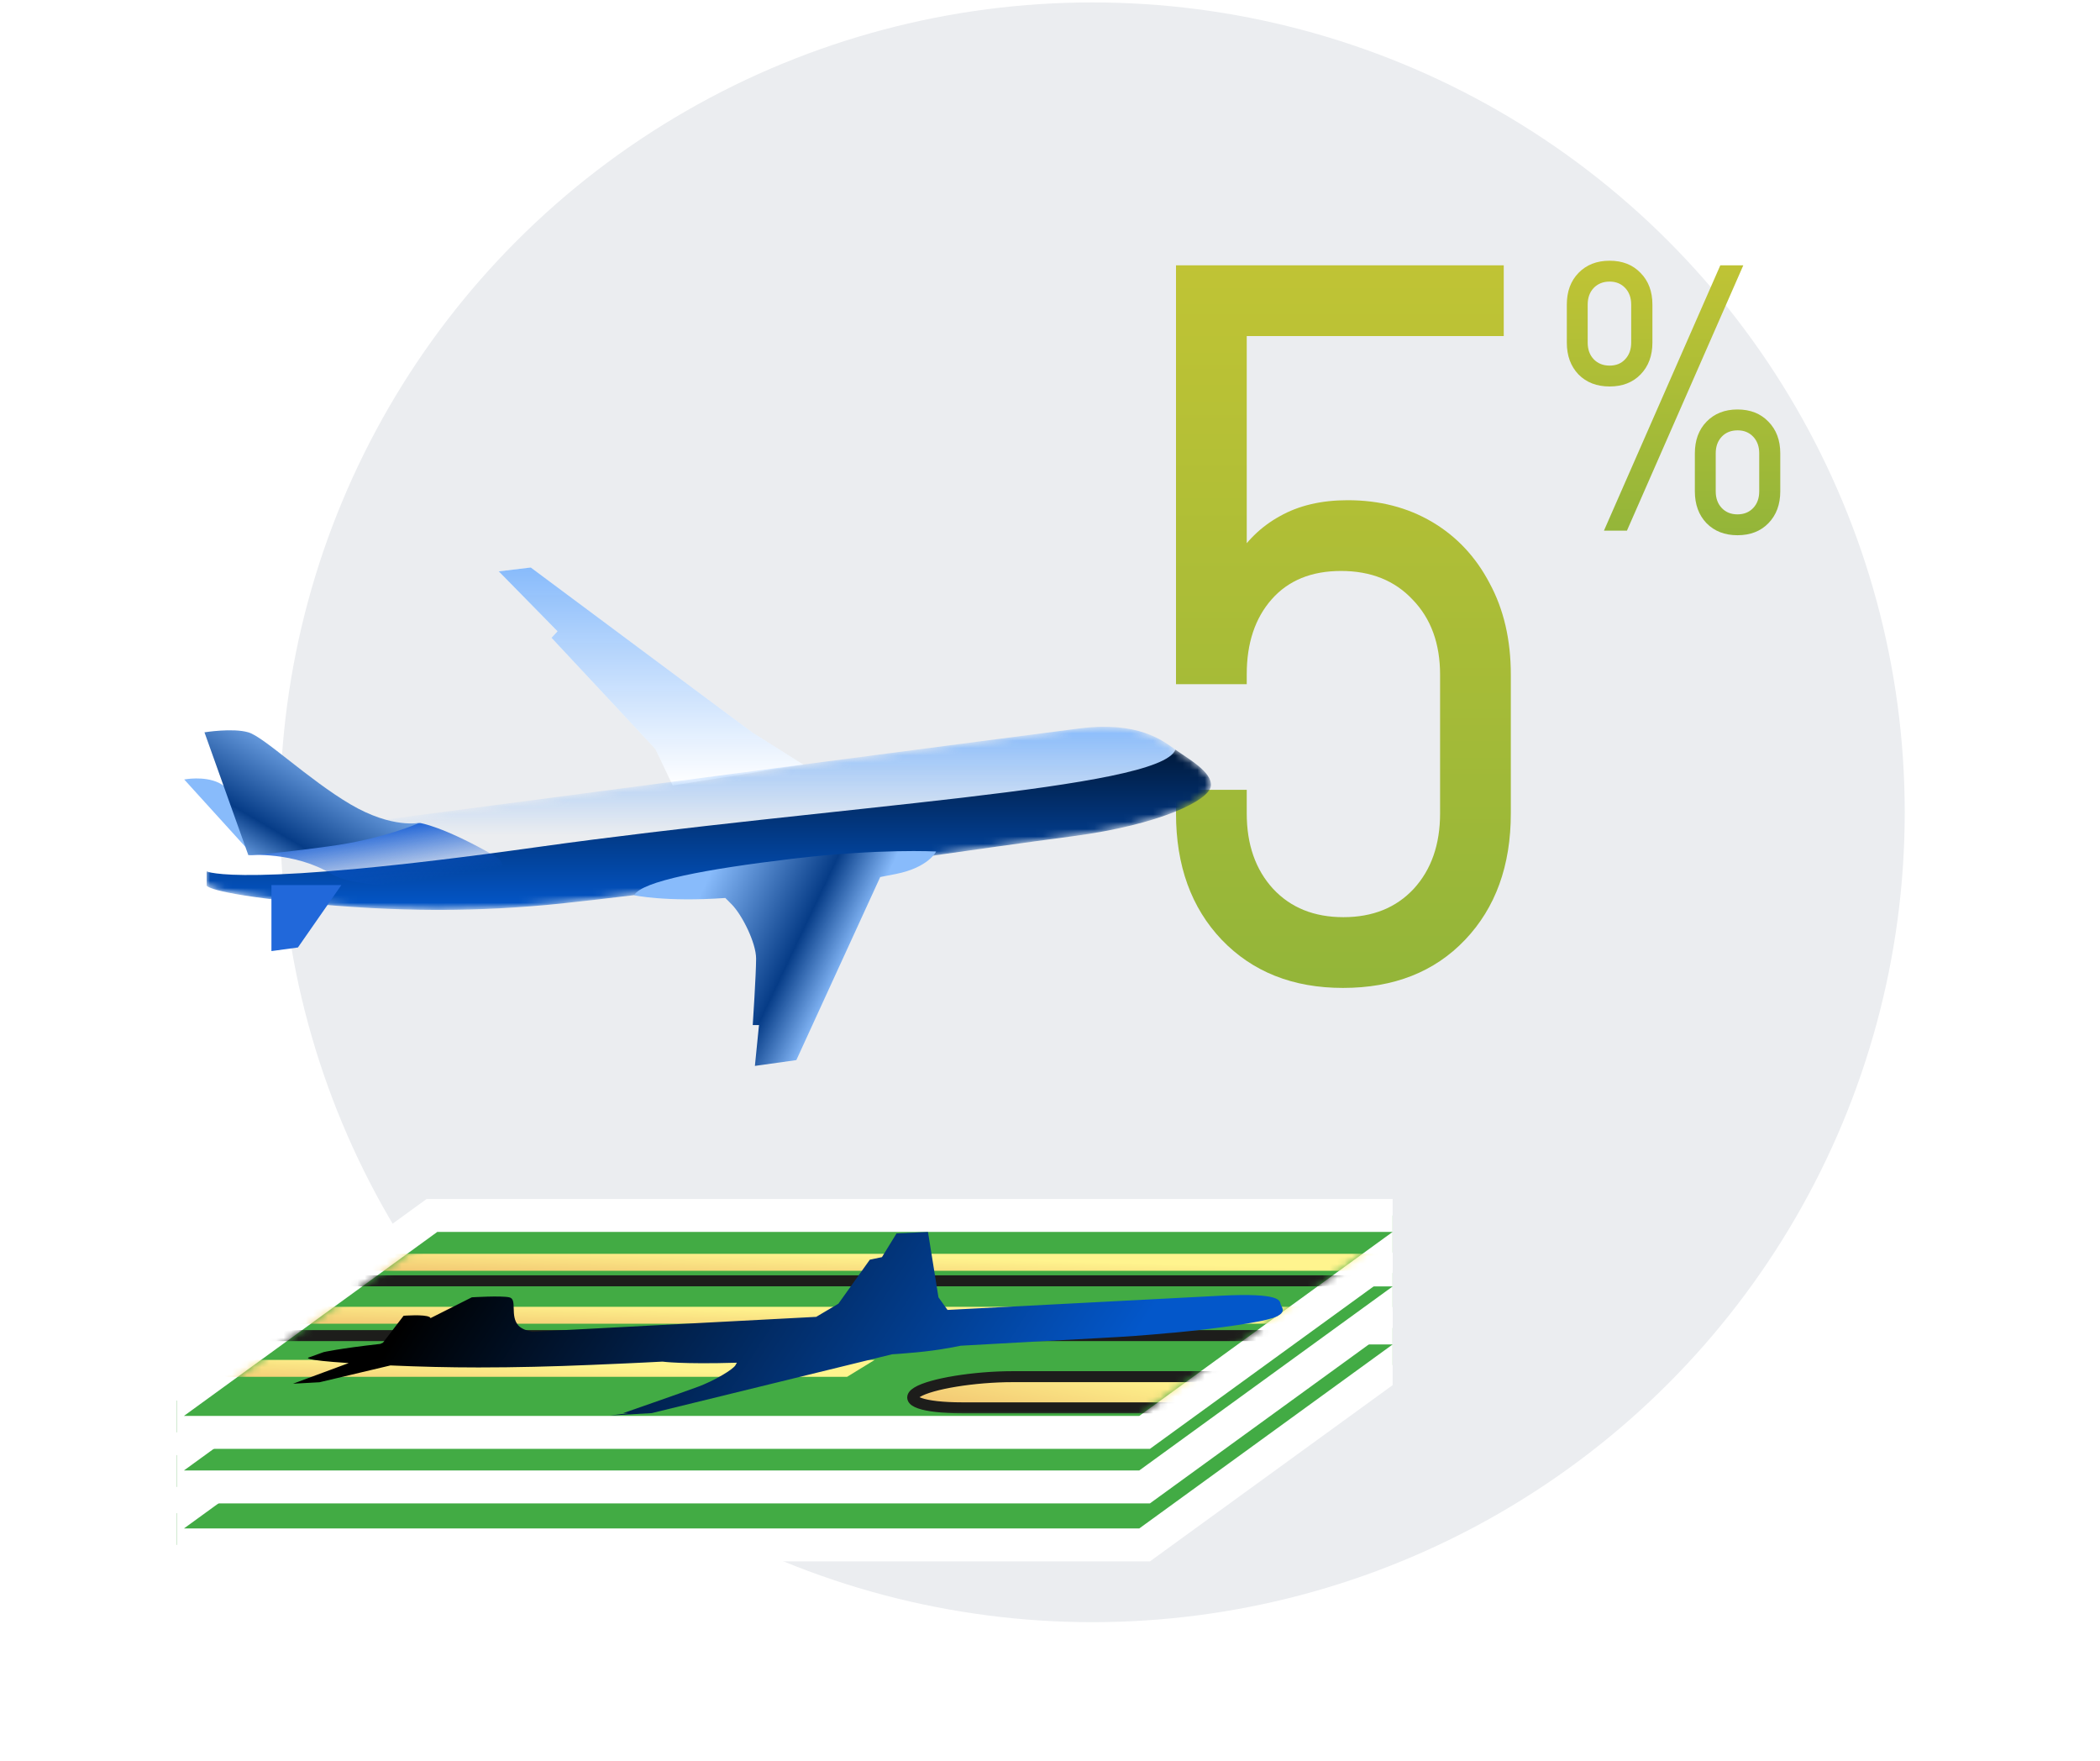 <svg width="285" height="239" viewBox="0 0 285 239" fill="none" xmlns="http://www.w3.org/2000/svg">
<ellipse cx="148.25" cy="110.218" rx="110.25" ry="109.889" fill="#EBEDF0"/>
<g filter="url(#filter0_ii_157_52978)">
<path d="M182.256 134.048C175.472 134.048 169.989 131.872 165.808 127.52C161.669 123.168 159.6 117.451 159.6 110.368V107.168H169.2V110.368C169.2 114.592 170.395 118.005 172.784 120.608C175.173 123.168 178.352 124.448 182.32 124.448C186.288 124.448 189.467 123.168 191.856 120.608C194.245 118.005 195.44 114.592 195.44 110.368V91.552C195.44 87.328 194.203 83.936 191.728 81.376C189.296 78.773 186.053 77.472 182 77.472C177.989 77.472 174.853 78.752 172.592 81.312C170.331 83.872 169.2 87.264 169.2 91.488V92.832H159.6V36H204.08V45.6H164.848L169.2 41.248V78.304L167.472 76.128C169.051 73.483 171.12 71.456 173.68 70.048C176.24 68.597 179.312 67.872 182.896 67.872C187.205 67.872 191.024 68.853 194.352 70.816C197.68 72.779 200.283 75.552 202.16 79.136C204.08 82.677 205.04 86.816 205.04 91.552V110.368C205.04 117.451 202.971 123.168 198.832 127.52C194.693 131.872 189.168 134.048 182.256 134.048Z" fill="url(#paint0_linear_157_52978)"/>
</g>
<g filter="url(#filter1_ii_157_52978)">
<path d="M217.68 72L233.472 36H236.592L220.8 72H217.68ZM218.448 52.44C216.704 52.44 215.296 51.896 214.224 50.808C213.168 49.704 212.64 48.264 212.64 46.488V41.328C212.64 39.552 213.168 38.12 214.224 37.032C215.296 35.928 216.704 35.376 218.448 35.376C220.192 35.376 221.592 35.928 222.648 37.032C223.72 38.12 224.256 39.552 224.256 41.328V46.488C224.256 48.264 223.72 49.704 222.648 50.808C221.592 51.896 220.192 52.44 218.448 52.44ZM218.448 49.608C219.328 49.608 220.032 49.32 220.56 48.744C221.104 48.168 221.376 47.416 221.376 46.488V41.328C221.376 40.4 221.104 39.648 220.56 39.072C220.016 38.496 219.312 38.208 218.448 38.208C217.568 38.208 216.848 38.496 216.288 39.072C215.744 39.648 215.472 40.4 215.472 41.328V46.488C215.472 47.416 215.744 48.168 216.288 48.744C216.848 49.32 217.568 49.608 218.448 49.608ZM235.8 72.624C234.072 72.624 232.672 72.08 231.6 70.992C230.544 69.888 230.016 68.448 230.016 66.672V61.512C230.016 59.736 230.544 58.304 231.6 57.216C232.672 56.112 234.072 55.56 235.8 55.56C237.544 55.56 238.944 56.112 240 57.216C241.072 58.304 241.608 59.736 241.608 61.512V66.672C241.608 68.448 241.072 69.888 240 70.992C238.944 72.08 237.544 72.624 235.8 72.624ZM235.8 69.792C236.68 69.792 237.392 69.504 237.936 68.928C238.48 68.352 238.752 67.6 238.752 66.672V61.512C238.752 60.584 238.48 59.832 237.936 59.256C237.392 58.68 236.688 58.392 235.824 58.392C234.928 58.392 234.208 58.68 233.664 59.256C233.12 59.832 232.848 60.584 232.848 61.512V66.672C232.848 67.6 233.12 68.352 233.664 68.928C234.208 69.504 234.92 69.792 235.8 69.792Z" fill="url(#paint1_linear_157_52978)"/>
</g>
<g clip-path="url(#clip0_157_52978)">
<path d="M190.316 184.229L195.881 180.188H189.004H59.351H58.626L58.039 180.614L23.647 205.586L18.082 209.626H24.959H154.612H155.337L155.924 209.2L190.316 184.229Z" fill="#42AB44" stroke="white" stroke-width="4.467"/>
<path d="M190.316 176.36L195.881 172.319H189.004H59.351H58.626L58.039 172.745L23.647 197.717L18.082 201.757H24.959H154.612H155.337L155.924 201.331L190.316 176.36Z" fill="#42AB44" stroke="white" stroke-width="4.467"/>
<path d="M190.316 168.959L195.881 164.918H189.004H59.351H58.626L58.039 165.344L23.647 190.316L18.082 194.356H24.959H154.612H155.337L155.924 193.93L190.316 168.959Z" fill="#42AB44" stroke="white" stroke-width="4.467"/>
<mask id="mask0_157_52978" style="mask-type:alpha" maskUnits="userSpaceOnUse" x="24" y="167" width="166" height="26">
<path d="M189.004 167.151H59.351L24.959 192.123H154.612L189.004 167.151Z" fill="#42AB44"/>
</mask>
<g mask="url(#mask0_157_52978)">
<path d="M197.65 170.129H28.045L24.299 172.425H193.905L197.65 170.129Z" fill="url(#paint2_linear_157_52978)"/>
<path d="M185.936 177.313H16.33L12.584 179.609H182.19L185.936 177.313Z" fill="url(#paint3_linear_157_52978)"/>
<path d="M118.708 184.52H4.578L0.832 186.816H114.962L118.708 184.52Z" fill="url(#paint4_linear_157_52978)"/>
<path d="M179.286 186.794H137.449C132.219 186.794 126.354 187.749 124.463 188.908C122.572 190.068 125.321 191.023 130.55 191.023H172.388C177.617 191.023 183.482 190.068 185.373 188.908C187.265 187.749 184.618 186.794 179.286 186.794Z" fill="url(#paint5_linear_157_52978)" stroke="#1D1D1B" stroke-width="1.489" stroke-miterlimit="10"/>
<path d="M22.08 173.789H189.942" stroke="#1D1D1B" stroke-width="1.489" stroke-miterlimit="10"/>
<path d="M9.949 181.223H177.811" stroke="#1D1D1B" stroke-width="1.489" stroke-miterlimit="10"/>
</g>
<g filter="url(#filter2_f_157_52978)">
<path d="M172.958 178.755C173.041 178.73 173.125 178.681 173.209 178.656C173.237 178.631 173.292 178.606 173.32 178.606C173.376 178.582 173.432 178.557 173.488 178.507C173.543 178.458 173.599 178.433 173.655 178.408C174.408 177.888 173.99 177.417 173.822 177.045C173.822 177.02 173.794 176.971 173.794 176.946C173.683 176.45 173.711 175.41 165.763 175.806C161.887 176.004 146.381 176.822 128.59 177.739L127.363 176.029L125.94 167.158L121.674 167.356L119.694 170.577L118.048 170.924L113.782 176.896L110.77 178.681C97.551 179.375 84.751 180.044 75.883 180.514C74.628 180.589 73.429 180.638 72.258 180.713C71.505 180.564 70.808 180.316 70.389 179.895C69.135 178.582 70.278 176.252 69.107 176.029C67.963 175.781 64.031 176.029 64.031 176.029L58.426 178.854C58.398 178.805 58.37 178.73 58.286 178.705C57.617 178.309 54.773 178.532 54.773 178.532L51.984 182.175L51.621 182.348C45.905 182.993 43.925 183.463 43.925 183.463L41.861 184.207C41.861 184.207 40.801 184.529 47.327 184.95L39.77 187.75L43.367 187.552L52.988 185.272C56.92 185.446 60.908 185.545 64.924 185.545C69.915 185.545 74.991 185.421 80.261 185.198C81.572 185.148 83.134 185.074 84.807 185C86.397 184.925 88.126 184.851 89.91 184.752C89.91 184.752 92.504 185.124 100.005 184.901C99.95 184.975 99.894 185.099 99.81 185.248C99.476 185.818 96.994 187.329 94.707 188.172C92.42 189.014 84.584 191.74 84.584 191.74H85.309L82.795 192.062L88.456 191.74L121.06 183.761C121.813 183.711 122.566 183.662 123.319 183.587C126.582 183.339 129.092 182.869 130.374 182.596C136.788 182.249 143.983 181.828 149.254 181.555C152.6 181.382 155.724 181.159 158.54 180.886C158.847 180.861 159.154 180.837 159.46 180.812C166.181 180.168 171.034 179.375 172.595 178.879C172.735 178.854 172.846 178.805 172.958 178.755Z" fill="url(#paint6_linear_157_52978)"/>
</g>
<path d="M109.056 103.763L102.123 99.401L72.034 77L67.684 77.525L75.664 85.659L74.846 86.544L88.942 101.631L91.297 106.584L109.056 103.763Z" fill="white"/>
<path d="M109.056 103.763L102.123 99.401L72.034 77L67.684 77.525L75.664 85.659L74.846 86.544L88.942 101.631L91.297 106.584L109.056 103.763Z" fill="url(#paint7_linear_157_52978)"/>
<mask id="mask1_157_52978" style="mask-type:alpha" maskUnits="userSpaceOnUse" x="27" y="98" width="138" height="26">
<path d="M28.014 118.194C28.014 118.194 30.761 114.061 56.01 110.716C81.259 107.371 138.461 99.86 146.474 98.843C154.487 97.827 157.79 100.483 159.491 101.697C161.192 102.91 164.593 104.747 164.299 106.649C164.037 108.551 157.463 111.897 145.526 113.438C133.588 114.98 112.002 118.194 112.002 118.194C112.002 118.194 87.113 121.441 76.189 122.589C65.266 123.737 53.884 123.802 40.769 122.458C27.654 121.113 27.981 120.096 27.981 120.096V118.194H28.014Z" fill="#88BBFB"/>
</mask>
<g mask="url(#mask1_157_52978)">
<path d="M28.014 118.194C28.014 118.194 30.761 114.061 56.01 110.716C81.259 107.371 138.461 99.86 146.474 98.843C154.487 97.827 157.79 100.483 159.491 101.697C161.192 102.91 164.593 104.747 164.299 106.649C164.037 108.551 157.463 111.897 145.526 113.438C133.588 114.98 112.002 118.194 112.002 118.194C112.002 118.194 87.113 121.441 76.189 122.589C65.266 123.737 53.884 123.802 40.769 122.458C27.654 121.113 27.981 120.096 27.981 120.096V118.194H28.014Z" fill="url(#paint8_linear_157_52978)"/>
<g filter="url(#filter3_f_157_52978)">
<path d="M40.799 122.458C53.881 123.802 65.296 123.737 76.219 122.589C87.143 121.441 112.032 118.194 112.032 118.194C112.032 118.194 133.618 115.045 145.555 113.471C157.493 111.897 164.067 108.584 164.329 106.682C164.59 104.78 161.221 102.943 159.521 101.729C157.395 107.141 113.34 109.273 72.85 114.947C32.361 120.621 28.044 118.227 28.044 118.227V120.129C28.011 120.096 27.684 121.113 40.799 122.458Z" fill="url(#paint9_linear_157_52978)"/>
</g>
</g>
<path d="M33.307 114.914L25 105.764C25 105.764 27.682 105.239 29.71 106.223C31.737 107.207 37.166 112.913 37.166 112.913L33.307 114.914Z" fill="#88BBFB"/>
<path d="M36.838 120.096H46.323L40.435 128.558L36.838 129.05V120.096Z" fill="#2168DA"/>
<path d="M33.701 116.029C33.701 116.029 39.948 115.504 45.05 118.62C50.152 121.736 73.831 119.932 66.897 115.996C59.964 112.061 56.988 111.667 56.988 111.667L40.831 114.127L33.701 116.029Z" fill="url(#paint10_linear_157_52978)"/>
<path d="M33.702 116.029L27.75 99.368C27.75 99.368 31.577 98.745 33.702 99.368C35.796 99.958 41.879 105.796 47.57 109.141C53.261 112.487 56.956 111.634 56.956 111.634C56.956 111.634 52.181 113.832 44.528 114.848C36.908 115.898 33.702 116.029 33.702 116.029Z" fill="url(#paint11_linear_157_52978)"/>
<path fill-rule="evenodd" clip-rule="evenodd" d="M98.436 121.843C90.319 122.416 86.066 121.473 86.066 121.473C87.08 119.571 95.715 117.931 107.554 116.521C119.394 115.111 127.047 115.537 127.047 115.537C127.047 115.537 126.033 117.702 121.585 118.587C120.877 118.728 120.178 118.866 119.459 119.002L108.076 143.842L102.451 144.629L103.007 139.086H102.157C102.157 139.086 102.614 132.199 102.614 130.067C102.614 127.935 100.717 124.13 99.278 122.687L98.436 121.843Z" fill="url(#paint12_linear_157_52978)"/>
</g>
<defs>
<filter id="filter0_ii_157_52978" x="158.99" y="35.391" width="46.658" height="99.266" filterUnits="userSpaceOnUse" color-interpolation-filters="sRGB">
<feFlood flood-opacity="0" result="BackgroundImageFix"/>
<feBlend mode="normal" in="SourceGraphic" in2="BackgroundImageFix" result="shape"/>
<feColorMatrix in="SourceAlpha" type="matrix" values="0 0 0 0 0 0 0 0 0 0 0 0 0 0 0 0 0 0 127 0" result="hardAlpha"/>
<feOffset dx="-0.609" dy="-0.609"/>
<feGaussianBlur stdDeviation="0.609"/>
<feComposite in2="hardAlpha" operator="arithmetic" k2="-1" k3="1"/>
<feColorMatrix type="matrix" values="0 0 0 0 0.168 0 0 0 0 0.537 0 0 0 0 0.175 0 0 0 1 0"/>
<feBlend mode="normal" in2="shape" result="effect1_innerShadow_157_52978"/>
<feColorMatrix in="SourceAlpha" type="matrix" values="0 0 0 0 0 0 0 0 0 0 0 0 0 0 0 0 0 0 127 0" result="hardAlpha"/>
<feOffset dx="0.609" dy="0.609"/>
<feGaussianBlur stdDeviation="0.609"/>
<feComposite in2="hardAlpha" operator="arithmetic" k2="-1" k3="1"/>
<feColorMatrix type="matrix" values="0 0 0 0 0.328 0 0 0 0 0.996 0 0 0 0 0.341 0 0 0 1 0"/>
<feBlend mode="normal" in2="effect1_innerShadow_157_52978" result="effect2_innerShadow_157_52978"/>
</filter>
<filter id="filter1_ii_157_52978" x="212.031" y="34.767" width="30.185" height="38.466" filterUnits="userSpaceOnUse" color-interpolation-filters="sRGB">
<feFlood flood-opacity="0" result="BackgroundImageFix"/>
<feBlend mode="normal" in="SourceGraphic" in2="BackgroundImageFix" result="shape"/>
<feColorMatrix in="SourceAlpha" type="matrix" values="0 0 0 0 0 0 0 0 0 0 0 0 0 0 0 0 0 0 127 0" result="hardAlpha"/>
<feOffset dx="-0.609" dy="-0.609"/>
<feGaussianBlur stdDeviation="0.609"/>
<feComposite in2="hardAlpha" operator="arithmetic" k2="-1" k3="1"/>
<feColorMatrix type="matrix" values="0 0 0 0 0.168 0 0 0 0 0.537 0 0 0 0 0.175 0 0 0 1 0"/>
<feBlend mode="normal" in2="shape" result="effect1_innerShadow_157_52978"/>
<feColorMatrix in="SourceAlpha" type="matrix" values="0 0 0 0 0 0 0 0 0 0 0 0 0 0 0 0 0 0 127 0" result="hardAlpha"/>
<feOffset dx="0.609" dy="0.609"/>
<feGaussianBlur stdDeviation="0.609"/>
<feComposite in2="hardAlpha" operator="arithmetic" k2="-1" k3="1"/>
<feColorMatrix type="matrix" values="0 0 0 0 0.328 0 0 0 0 0.996 0 0 0 0 0.341 0 0 0 1 0"/>
<feBlend mode="normal" in2="effect1_innerShadow_157_52978" result="effect2_innerShadow_157_52978"/>
</filter>
<filter id="filter2_f_157_52978" x="36.792" y="164.18" width="140.276" height="30.86" filterUnits="userSpaceOnUse" color-interpolation-filters="sRGB">
<feFlood flood-opacity="0" result="BackgroundImageFix"/>
<feBlend mode="normal" in="SourceGraphic" in2="BackgroundImageFix" result="shape"/>
<feGaussianBlur stdDeviation="1.489" result="effect1_foregroundBlur_157_52978"/>
</filter>
<filter id="filter3_f_157_52978" x="22.082" y="95.774" width="148.218" height="33.64" filterUnits="userSpaceOnUse" color-interpolation-filters="sRGB">
<feFlood flood-opacity="0" result="BackgroundImageFix"/>
<feBlend mode="normal" in="SourceGraphic" in2="BackgroundImageFix" result="shape"/>
<feGaussianBlur stdDeviation="2.978" result="effect1_foregroundBlur_157_52978"/>
</filter>
<linearGradient id="paint0_linear_157_52978" x1="181.5" y1="5" x2="181.5" y2="183" gradientUnits="userSpaceOnUse">
<stop stop-color="#CEC833"/>
<stop offset="1" stop-color="#7DAE3C"/>
</linearGradient>
<linearGradient id="paint1_linear_157_52978" x1="227.5" y1="24" x2="227.5" y2="91" gradientUnits="userSpaceOnUse">
<stop stop-color="#CEC833"/>
<stop offset="1" stop-color="#7DAE3C"/>
</linearGradient>
<linearGradient id="paint2_linear_157_52978" x1="23.877" y1="172.684" x2="24.02" y2="167.675" gradientUnits="userSpaceOnUse">
<stop stop-color="#EFBD6C"/>
<stop offset="1" stop-color="#FFF48E"/>
</linearGradient>
<linearGradient id="paint3_linear_157_52978" x1="12.162" y1="179.868" x2="12.305" y2="174.859" gradientUnits="userSpaceOnUse">
<stop stop-color="#EFBD6C"/>
<stop offset="1" stop-color="#FFF48E"/>
</linearGradient>
<linearGradient id="paint4_linear_157_52978" x1="0.41" y1="187.075" x2="0.632" y2="181.956" gradientUnits="userSpaceOnUse">
<stop stop-color="#EFBD6C"/>
<stop offset="1" stop-color="#FFF48E"/>
</linearGradient>
<linearGradient id="paint5_linear_157_52978" x1="120.237" y1="191.499" x2="122.24" y2="180.435" gradientUnits="userSpaceOnUse">
<stop stop-color="#EFBD6C"/>
<stop offset="1" stop-color="#FFF48E"/>
</linearGradient>
<linearGradient id="paint6_linear_157_52978" x1="69.26" y1="157.282" x2="139.849" y2="203.194" gradientUnits="userSpaceOnUse">
<stop/>
<stop offset="1" stop-color="#0357CA"/>
</linearGradient>
<linearGradient id="paint7_linear_157_52978" x1="88.37" y1="77" x2="88.37" y2="106.584" gradientUnits="userSpaceOnUse">
<stop stop-color="#88BBFB"/>
<stop offset="1" stop-color="#88BBFB" stop-opacity="0"/>
</linearGradient>
<linearGradient id="paint8_linear_157_52978" x1="96.149" y1="98.616" x2="96.149" y2="113.379" gradientUnits="userSpaceOnUse">
<stop stop-color="#88BBFB"/>
<stop offset="1" stop-color="#88BBFB" stop-opacity="0"/>
</linearGradient>
<linearGradient id="paint9_linear_157_52978" x1="96.191" y1="92.77" x2="96.199" y2="123.458" gradientUnits="userSpaceOnUse">
<stop/>
<stop offset="1" stop-color="#0357CA"/>
</linearGradient>
<linearGradient id="paint10_linear_157_52978" x1="50.93" y1="111.667" x2="52.258" y2="120.205" gradientUnits="userSpaceOnUse">
<stop stop-color="#0C57D4"/>
<stop offset="1" stop-color="#0C57D4" stop-opacity="0"/>
</linearGradient>
<linearGradient id="paint11_linear_157_52978" x1="37.381" y1="96.955" x2="27.115" y2="114.434" gradientUnits="userSpaceOnUse">
<stop stop-color="#88BBFB"/>
<stop offset="0.671" stop-color="#063C87"/>
<stop offset="1" stop-color="#88BBFB"/>
</linearGradient>
<linearGradient id="paint12_linear_157_52978" x1="99.581" y1="111.8" x2="119.322" y2="121.178" gradientUnits="userSpaceOnUse">
<stop stop-color="#88BBFB"/>
<stop offset="0.671" stop-color="#063C87"/>
<stop offset="1" stop-color="#88BBFB"/>
</linearGradient>
<clipPath id="clip0_157_52978">
<rect width="165" height="146" fill="white" transform="translate(24 72)"/>
</clipPath>
</defs>
</svg>
